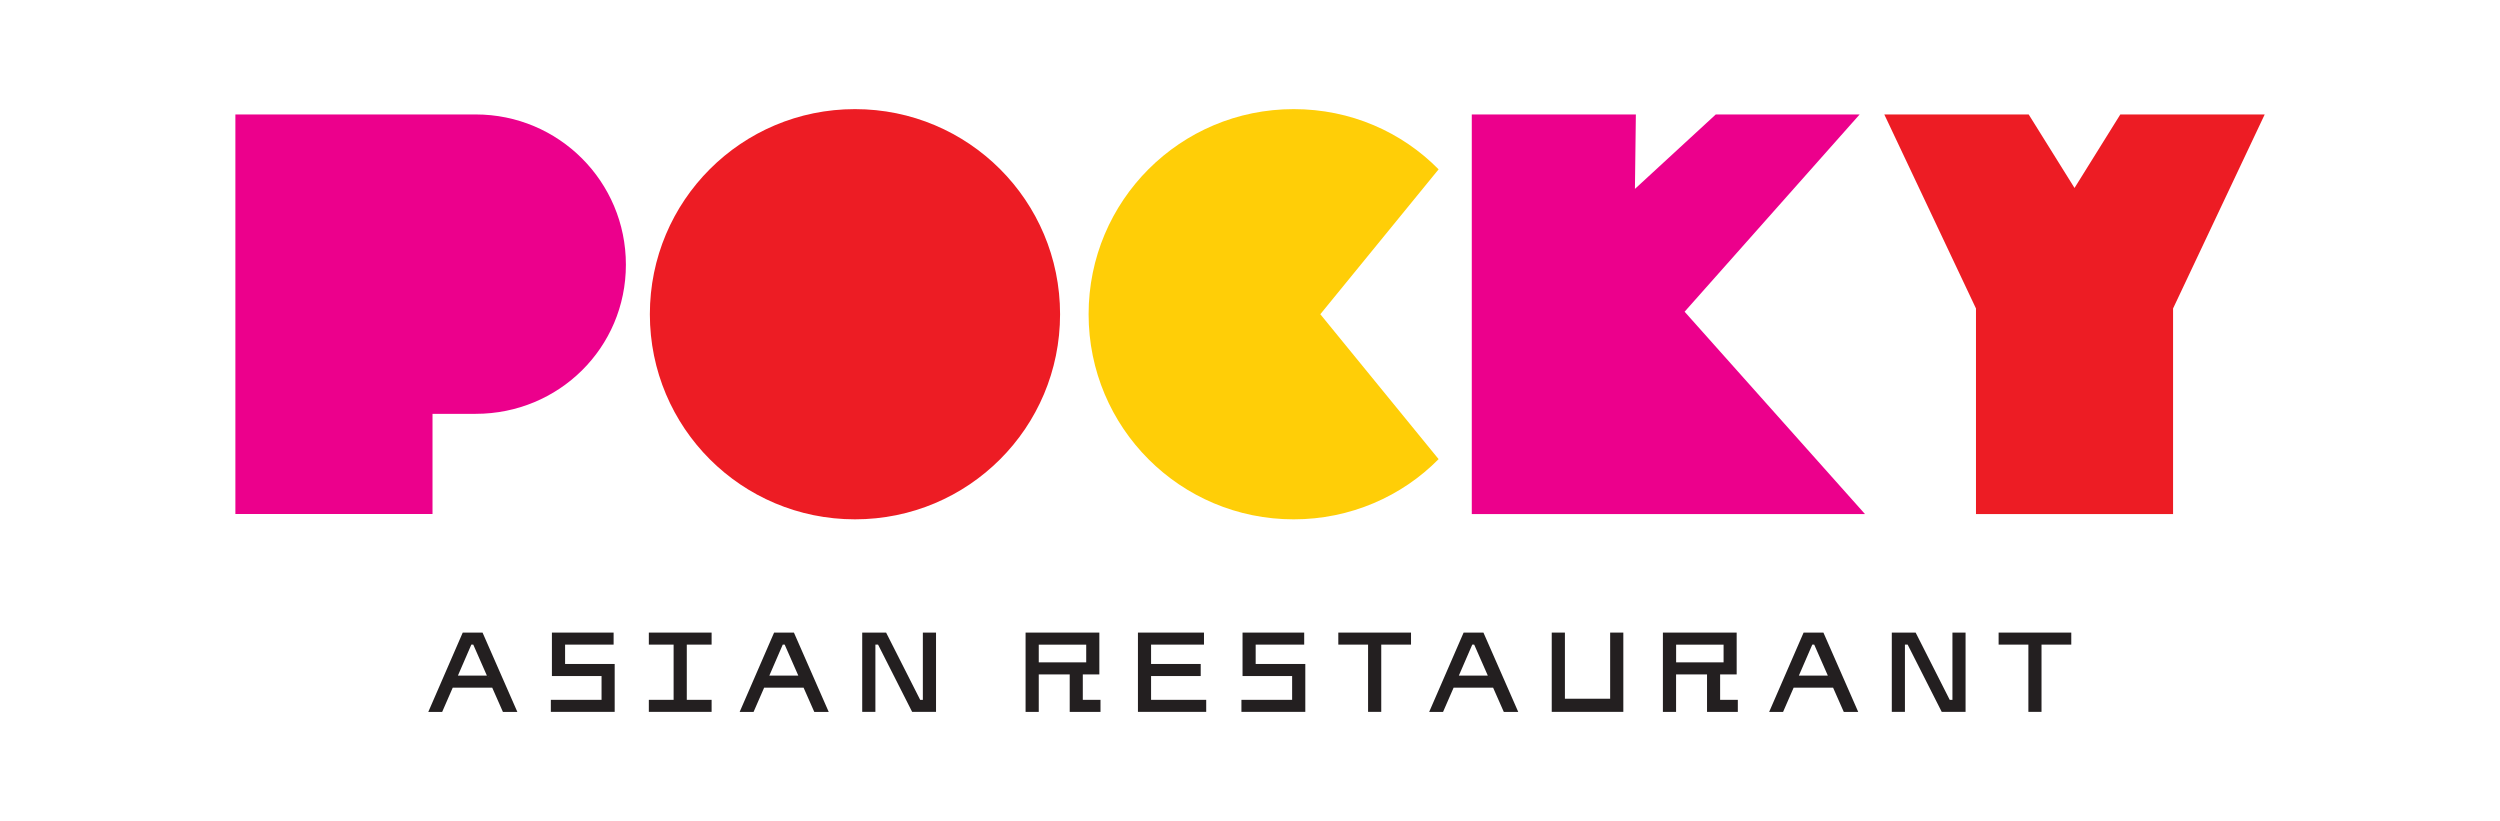 <?xml version="1.0" encoding="UTF-8"?>
<svg id="Layer_1" data-name="Layer 1" xmlns="http://www.w3.org/2000/svg" viewBox="0 0 586.28 192.44">
  <defs>
    <style>
      .cls-1, .cls-2 {
        fill: none;
      }

      .cls-3 {
        fill: #ec008c;
      }

      .cls-4 {
        fill: #231f20;
      }

      .cls-5 {
        fill: #ffce07;
      }

      .cls-2 {
        stroke: #231f20;
        stroke-miterlimit: 10;
        stroke-width: .5px;
      }

      .cls-6 {
        fill: #ed1c24;
      }
    </style>
  </defs>
  <path class="cls-3" d="M55.2,26.84h56.35c19.49,0,35.23,15.74,35.23,35.23s-15.74,34.98-35.23,34.98h-10.12v23.49h-46.23V26.84h0Z"/>
  <path class="cls-6" d="M152.4,73.69c0-26.61,21.49-48.1,48.1-48.1s48.1,21.49,48.1,48.1-21.49,48.1-48.1,48.1-48.1-21.49-48.1-48.1h0Z"/>
  <path class="cls-5" d="M255.29,73.69c0-26.61,21.49-48.1,48.1-48.1,13.37,0,25.36,5.37,33.98,14.12l-27.74,33.98,27.74,33.98c-8.62,8.75-20.74,14.12-33.98,14.12-26.61,0-48.1-21.49-48.1-48.1h0Z"/>
  <polygon class="cls-6" points="463.39 72.34 441.89 26.84 475.75 26.84 486.5 44.08 497.24 26.84 531.1 26.84 509.61 72.34 509.61 120.55 463.39 120.55 463.39 72.34 463.39 72.34"/>
  <polygon class="cls-3" points="402.37 26.84 383.41 44.3 383.63 26.84 345.15 26.84 345.15 120.55 437.36 120.55 395.06 73.1 436.11 26.84 402.37 26.84 402.37 26.84"/>
  <rect class="cls-1" x="55.2" y="25.59" width="475.87" height="141.26"/>
  <path class="cls-4" d="M114.56,158.68l-3.41-7.76h-.78l-3.36,7.76h7.55ZM115.57,161.01h-9.56l-2.48,5.69h-2.71l7.86-18.1h4.32l7.94,18.1h-2.84l-2.51-5.69h0Z"/>
  <path class="cls-2" d="M114.56,158.68l-3.41-7.76h-.78l-3.36,7.76h7.55ZM115.57,161.01h-9.56l-2.48,5.69h-2.71l7.86-18.1h4.32l7.94,18.1h-2.84l-2.51-5.69h0Z"/>
  <rect class="cls-1" x="55.2" y="25.59" width="475.87" height="141.26"/>
  <polygon class="cls-4" points="132.27 150.92 132.27 155.96 143.9 155.96 143.9 166.69 129.43 166.69 129.43 164.37 141.32 164.37 141.32 158.29 129.68 158.29 129.68 148.6 143.65 148.6 143.65 150.92 132.27 150.92 132.27 150.92"/>
  <polygon class="cls-2" points="132.27 150.92 132.27 155.96 143.9 155.96 143.9 166.69 129.43 166.69 129.43 164.37 141.32 164.37 141.32 158.29 129.68 158.29 129.68 148.6 143.65 148.6 143.65 150.92 132.27 150.92 132.27 150.92"/>
  <rect class="cls-1" x="55.2" y="25.59" width="475.87" height="141.26"/>
  <polygon class="cls-4" points="160.81 150.92 160.81 164.37 166.63 164.37 166.63 166.69 152.41 166.69 152.41 164.37 158.22 164.37 158.22 150.92 152.41 150.92 152.41 148.6 166.63 148.6 166.63 150.92 160.81 150.92 160.81 150.92"/>
  <polygon class="cls-2" points="160.81 150.92 160.81 164.37 166.63 164.37 166.63 166.69 152.41 166.69 152.41 164.37 158.22 164.37 158.22 150.92 152.41 150.92 152.41 148.6 166.63 148.6 166.63 150.92 160.81 150.92 160.81 150.92"/>
  <rect class="cls-1" x="55.2" y="25.59" width="475.87" height="141.26"/>
  <path class="cls-4" d="M187.59,158.68l-3.41-7.76h-.78l-3.36,7.76h7.55ZM188.6,161.01h-9.56l-2.48,5.69h-2.72l7.86-18.1h4.32l7.94,18.1h-2.84l-2.51-5.69h0Z"/>
  <path class="cls-2" d="M187.59,158.68l-3.41-7.76h-.78l-3.36,7.76h7.55ZM188.6,161.01h-9.56l-2.48,5.69h-2.72l7.86-18.1h4.32l7.94,18.1h-2.84l-2.51-5.69h0Z"/>
  <rect class="cls-1" x="55.2" y="25.59" width="475.87" height="141.26"/>
  <polygon class="cls-4" points="219.26 148.6 219.26 166.69 214.06 166.69 206.07 150.92 205.04 150.92 205.04 166.69 202.45 166.69 202.45 148.6 207.65 148.6 215.64 164.37 216.67 164.37 216.67 148.6 219.26 148.6 219.26 148.6"/>
  <polygon class="cls-2" points="219.26 148.6 219.26 166.69 214.06 166.69 206.07 150.92 205.04 150.92 205.04 166.69 202.45 166.69 202.45 148.6 207.65 148.6 215.64 164.37 216.67 164.37 216.67 148.6 219.26 148.6 219.26 148.6"/>
  <rect class="cls-1" x="55.2" y="25.59" width="475.87" height="141.26"/>
  <path class="cls-4" d="M243.35,155.58h11.63v-4.65h-11.63v4.65h0ZM257.83,164.37v2.33h-6.72v-8.79h-7.76v8.79h-2.59v-18.1h16.8v9.31h-3.88v6.46h4.14Z"/>
  <path class="cls-2" d="M243.35,155.58h11.63v-4.65h-11.63v4.65h0ZM257.83,164.37v2.33h-6.72v-8.79h-7.76v8.79h-2.59v-18.1h16.8v9.31h-3.88v6.46h4.14Z"/>
  <rect class="cls-1" x="55.2" y="25.59" width="475.87" height="141.26"/>
  <polygon class="cls-4" points="282.62 164.37 282.62 166.69 267.11 166.69 267.11 148.6 282.1 148.6 282.1 150.92 269.69 150.92 269.69 155.96 281.33 155.96 281.33 158.29 269.69 158.29 269.69 164.37 282.62 164.37 282.62 164.37"/>
  <polygon class="cls-2" points="282.62 164.37 282.62 166.69 267.11 166.69 267.11 148.6 282.1 148.6 282.1 150.92 269.69 150.92 269.69 155.96 281.33 155.96 281.33 158.29 269.69 158.29 269.69 164.37 282.62 164.37 282.62 164.37"/>
  <rect class="cls-1" x="55.2" y="25.59" width="475.87" height="141.26"/>
  <polygon class="cls-4" points="294.22 150.92 294.22 155.96 305.86 155.96 305.86 166.69 291.38 166.69 291.38 164.37 303.27 164.37 303.27 158.29 291.64 158.29 291.64 148.6 305.6 148.6 305.6 150.92 294.22 150.92 294.22 150.92"/>
  <polygon class="cls-2" points="294.22 150.92 294.22 155.96 305.86 155.96 305.86 166.69 291.38 166.69 291.38 164.37 303.27 164.37 303.27 158.29 291.64 158.29 291.64 148.6 305.6 148.6 305.6 150.92 294.22 150.92 294.22 150.92"/>
  <rect class="cls-1" x="55.2" y="25.59" width="475.87" height="141.26"/>
  <polygon class="cls-4" points="330.65 150.92 323.67 150.92 323.67 166.69 321.08 166.69 321.08 150.92 314.1 150.92 314.1 148.6 330.65 148.6 330.65 150.92 330.65 150.92"/>
  <polygon class="cls-2" points="330.65 150.92 323.67 150.92 323.67 166.69 321.08 166.69 321.08 150.92 314.1 150.92 314.1 148.6 330.65 148.6 330.65 150.92 330.65 150.92"/>
  <rect class="cls-1" x="55.2" y="25.59" width="475.87" height="141.26"/>
  <path class="cls-4" d="M349.29,158.68l-3.41-7.76h-.78l-3.36,7.76h7.55ZM350.29,161.01h-9.56l-2.48,5.69h-2.71l7.86-18.1h4.32l7.94,18.1h-2.84l-2.51-5.69h0Z"/>
  <path class="cls-2" d="M349.29,158.68l-3.41-7.76h-.78l-3.36,7.76h7.55ZM350.29,161.01h-9.56l-2.48,5.69h-2.71l7.86-18.1h4.32l7.94,18.1h-2.84l-2.51-5.69h0Z"/>
  <rect class="cls-1" x="55.2" y="25.59" width="475.87" height="141.26"/>
  <polygon class="cls-4" points="380.44 166.69 364.15 166.69 364.15 148.6 366.74 148.6 366.74 164.11 377.85 164.11 377.85 148.6 380.44 148.6 380.44 166.69 380.44 166.69"/>
  <polygon class="cls-2" points="380.44 166.69 364.15 166.69 364.15 148.6 366.74 148.6 366.74 164.11 377.85 164.11 377.85 148.6 380.44 148.6 380.44 166.69 380.44 166.69"/>
  <rect class="cls-1" x="55.2" y="25.59" width="475.87" height="141.26"/>
  <path class="cls-4" d="M392.82,155.58h11.63v-4.65h-11.63v4.65h0ZM407.29,164.37v2.33h-6.72v-8.79h-7.76v8.79h-2.59v-18.1h16.8v9.31h-3.88v6.46h4.14Z"/>
  <path class="cls-2" d="M392.82,155.58h11.63v-4.65h-11.63v4.65h0ZM407.29,164.37v2.33h-6.72v-8.79h-7.76v8.79h-2.59v-18.1h16.8v9.31h-3.88v6.46h4.14Z"/>
  <rect class="cls-1" x="55.2" y="25.59" width="475.87" height="141.26"/>
  <path class="cls-4" d="M429.03,158.68l-3.41-7.76h-.78l-3.36,7.76h7.55ZM430.04,161.01h-9.57l-2.48,5.69h-2.72l7.86-18.1h4.32l7.94,18.1h-2.84l-2.51-5.69h0Z"/>
  <path class="cls-2" d="M429.03,158.68l-3.41-7.76h-.78l-3.36,7.76h7.55ZM430.04,161.01h-9.57l-2.48,5.69h-2.72l7.86-18.1h4.32l7.94,18.1h-2.84l-2.51-5.69h0Z"/>
  <rect class="cls-1" x="55.2" y="25.59" width="475.87" height="141.26"/>
  <polygon class="cls-4" points="460.7 148.6 460.7 166.69 455.51 166.69 447.52 150.92 446.48 150.92 446.48 166.69 443.9 166.69 443.9 148.6 449.09 148.6 457.08 164.37 458.12 164.37 458.12 148.6 460.7 148.6 460.7 148.6"/>
  <polygon class="cls-2" points="460.7 148.6 460.7 166.69 455.51 166.69 447.52 150.92 446.48 150.92 446.48 166.69 443.9 166.69 443.9 148.6 449.09 148.6 457.08 164.37 458.12 164.37 458.12 148.6 460.7 148.6 460.7 148.6"/>
  <rect class="cls-1" x="55.2" y="25.59" width="475.87" height="141.26"/>
  <polygon class="cls-4" points="485.49 150.92 478.51 150.92 478.51 166.69 475.93 166.69 475.93 150.92 468.95 150.92 468.95 148.6 485.49 148.6 485.49 150.92 485.49 150.92"/>
  <polygon class="cls-2" points="485.49 150.92 478.51 150.92 478.51 166.69 475.93 166.69 475.93 150.92 468.95 150.92 468.95 148.6 485.49 148.6 485.49 150.92 485.49 150.92"/>
  <rect class="cls-1" x="55.2" y="25.59" width="475.87" height="141.26"/>
</svg>